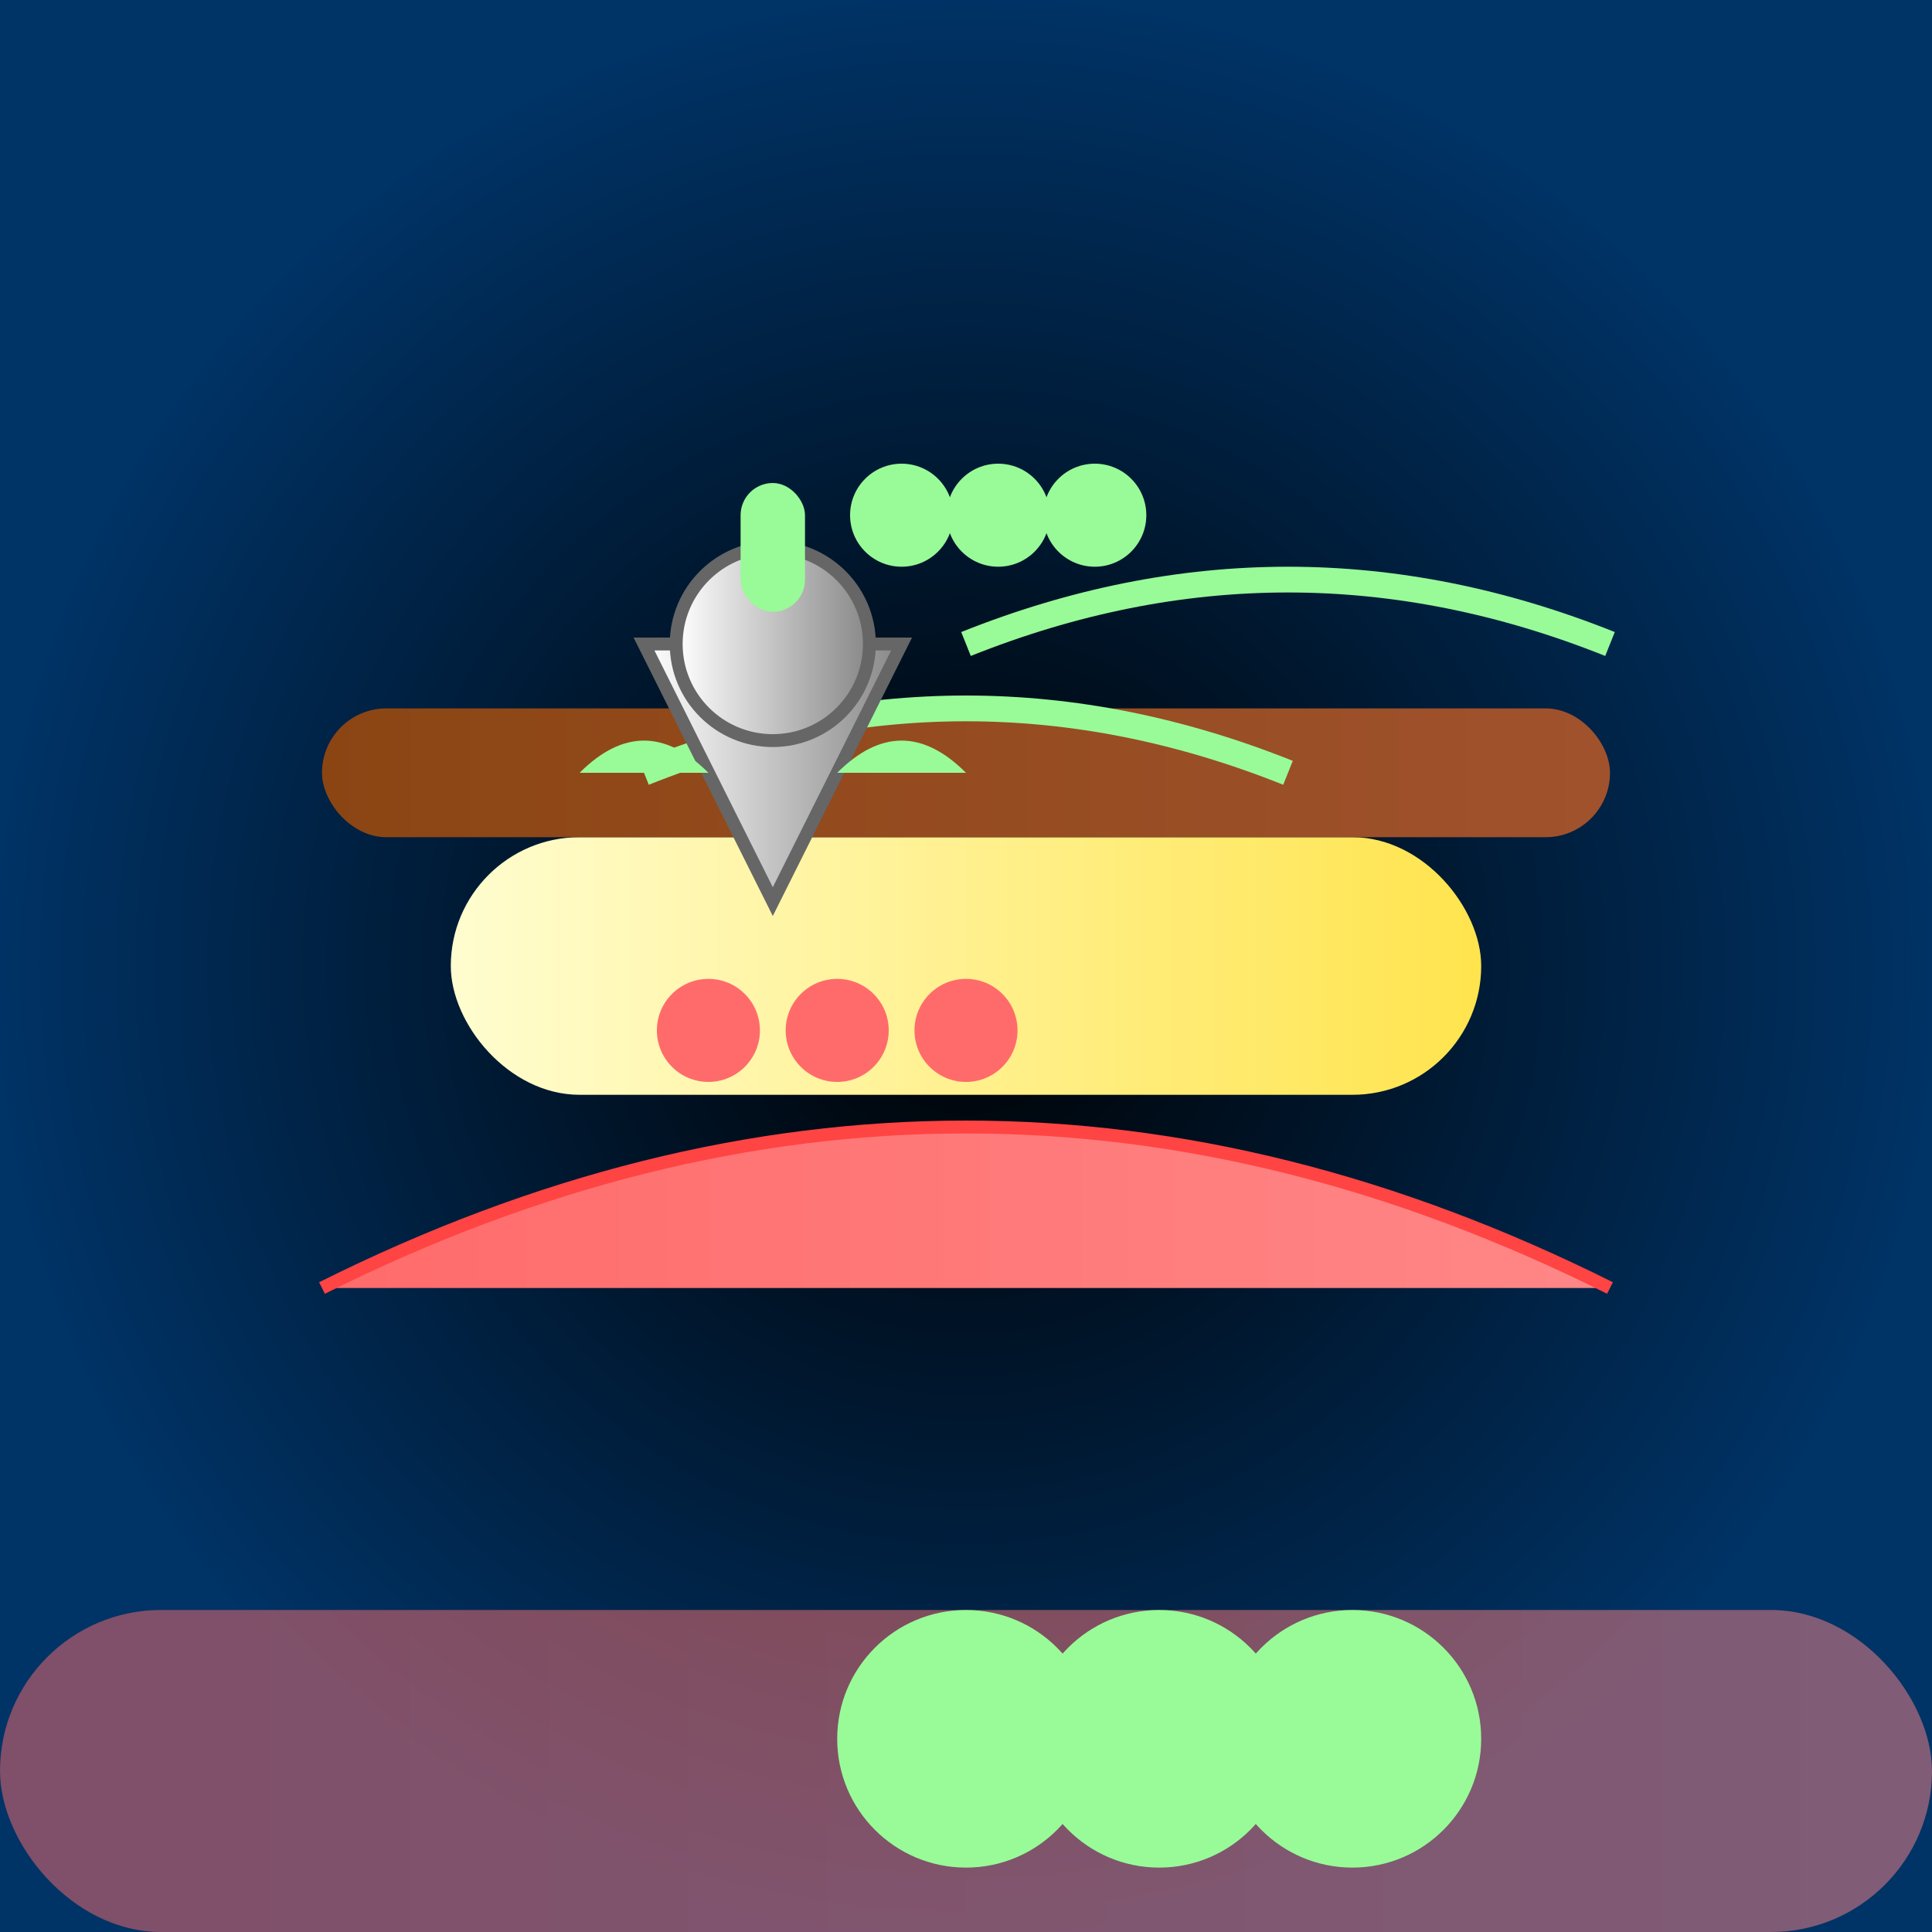 <svg viewBox="0 0 300 300" xmlns="http://www.w3.org/2000/svg">
  <rect x="0" y="0" width="300" height="300" fill="#808080" stroke="none"/>
  <defs>
    <radialGradient id="cosmicGradient">
      <stop offset="0%" stop-color="#000"/>
      <stop offset="100%" stop-color="#003366"/>
    </radialGradient>
    <pattern id="stars" x="0" y="0" width="10" height="10" patternUnits="userSpaceOnUse">
      <circle cx="1" cy="1" r="0.5" fill="white"/>
    </pattern>
    <linearGradient id="pizzaCrust">
      <stop offset="0%" stop-color="#8B4513"/>
      <stop offset="100%" stop-color="#A0522D"/>
    </linearGradient>
    <linearGradient id="cheese">
      <stop offset="0%" stop-color="#FFFDD0"/>
      <stop offset="100%" stop-color="#FFE44D"/>
    </linearGradient>
    <linearGradient id="tomato">
      <stop offset="0%" stop-color="#FF6B6B"/>
      <stop offset="100%" stop-color="#FF8787"/>
    </linearGradient>
    <linearGradient id="catFur">
      <stop offset="0%" stop-color="#FFFFFF"/>
      <stop offset="100%" stop-color="#888"/>
    </linearGradient>
  </defs>
  <rect width="300" height="300" fill="url(#cosmicGradient)"/>
  <g transform="translate(150,150)">
    <path d="M-100,50 Q0,0 100,50" fill="url(#tomato)" stroke="#FF4444" stroke-width="2"/>
    <rect x="-80" y="-20" width="160" height="40" rx="20" fill="url(#cheese)"/>
    <g transform="translate(-40,10)">
      <circle cx="0" cy="0" r="8" fill="#FF6B6B"/>
      <circle cx="20" cy="0" r="8" fill="#FF6B6B"/>
      <circle cx="40" cy="0" r="8" fill="#FF6B6B"/>
    </g>
    <rect x="-100" y="-40" width="200" height="20" rx="10" fill="url(#pizzaCrust)"/>
  </g>
  <g transform="translate(100,120)">
    <path d="M0,0 Q50,-20 100,0" fill="none" stroke="#98FB98" stroke-width="4"/>
    <path d="M50,-20 Q100,-40 150,-20" fill="none" stroke="#98FB98" stroke-width="4"/>
  </g>
  <g transform="translate(120,100)">
    <polygon points="-20,0 20,0 0,40" fill="url(#catFur)" stroke="#666" stroke-width="2"/>
    <circle cx="0" cy="0" r="15" fill="url(#catFur)" stroke="#666" stroke-width="2"/>
    <rect x="-5" y="-25" width="10" height="20" rx="5" fill="#98FB98"/>
    <path d="M-30,20 Q-20,10 -10,20" fill="#98FB98"/>
    <path d="M10,20 Q20,10 30,20" fill="#98FB98"/>
  </g>
  <g transform="translate(140,80)">
    <circle cx="0" cy="0" r="8" fill="#98FB98"/>
    <circle cx="15" cy="0" r="8" fill="#98FB98"/>
    <circle cx="30" cy="0" r="8" fill="#98FB98"/>
  </g>
  <rect x="0" y="250" width="300" height="50" rx="25" fill="url(#tomato)" opacity="0.5"/>
  <g transform="translate(150,270)">
    <circle cx="0" cy="0" r="20" fill="#98FB98"/>
    <circle cx="30" cy="0" r="20" fill="#98FB98"/>
    <circle cx="60" cy="0" r="20" fill="#98FB98"/>
  </g>
</svg>